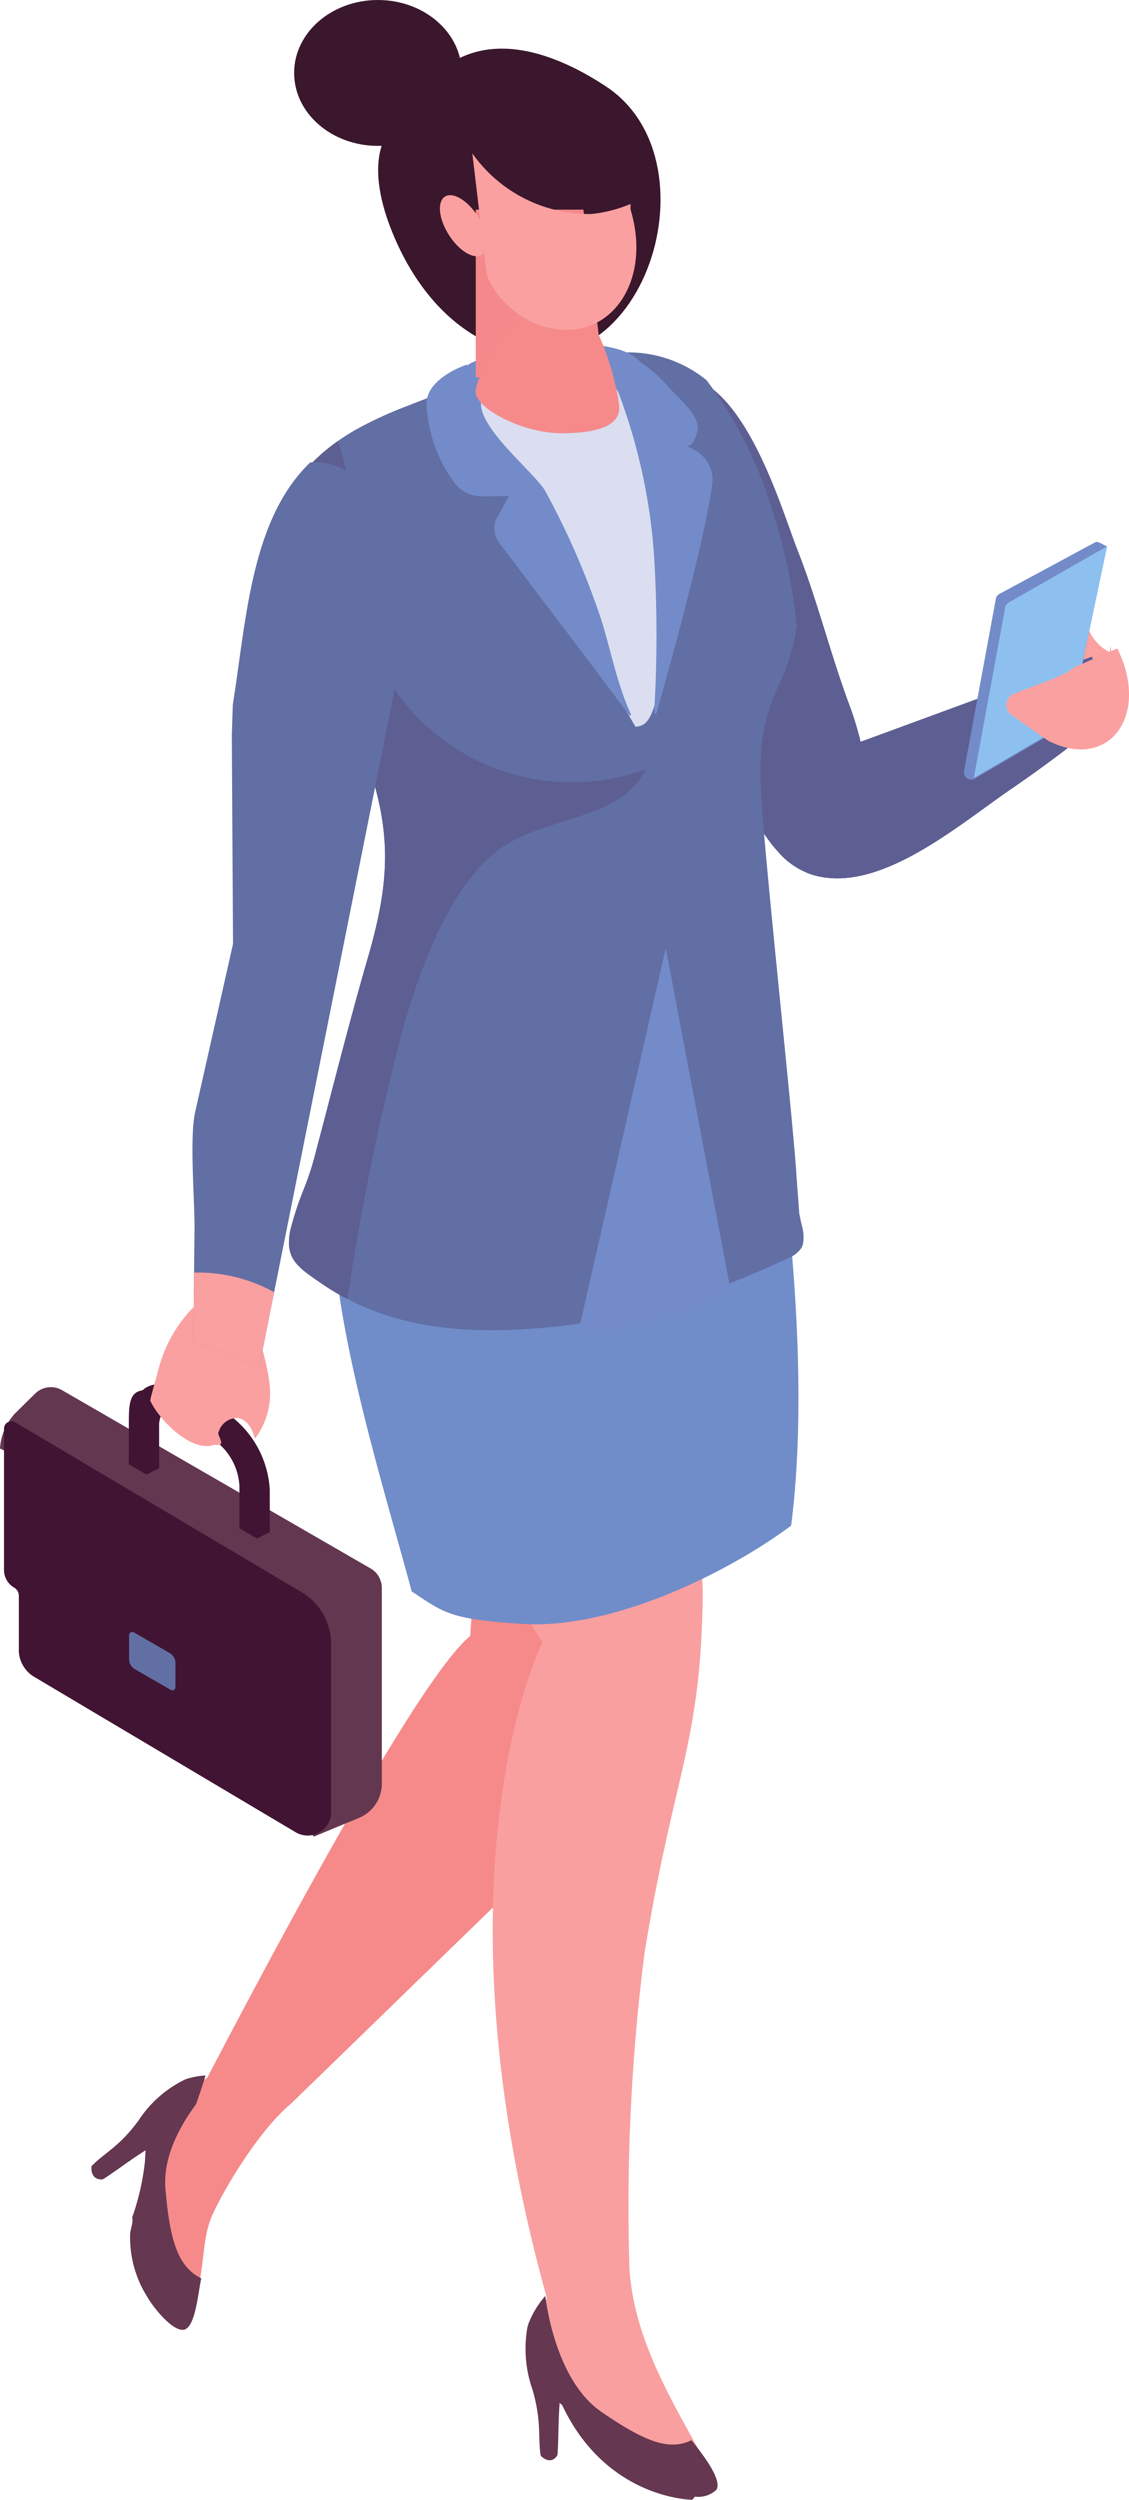 <svg id="reason_human_2" xmlns="http://www.w3.org/2000/svg" xmlns:xlink="http://www.w3.org/1999/xlink" width="103.017" height="227.896" viewBox="0 0 103.017 227.896">
  <defs>
    <clipPath id="clip-path">
      <rect id="長方形_143" data-name="長方形 143" width="103.017" height="227.895" fill="none"/>
    </clipPath>
  </defs>
  <g id="グループ_451" data-name="グループ 451" clip-path="url(#clip-path)">
    <path id="パス_1003" data-name="パス 1003" d="M119.872,69.958a4.082,4.082,0,0,1-2.246-3.513c-.005-.269-.013-.6-.248-.727-.378-.212-.727.331-.8.758a9.14,9.14,0,0,0,.26,4.2,2.191,2.191,0,0,0,1.269,1.613,1.547,1.547,0,0,0,1.7-.865,2.84,2.84,0,0,0,.087-2.021Z" transform="translate(-18.601 -10.49)" fill="#fba1a0"/>
    <path id="パス_1004" data-name="パス 1004" d="M108.84,74.208c-1.6,1.237-3.586,2.713-5.763,4.2-4.885,3.333-12.143,9.7-18.2,7.846a7.055,7.055,0,0,1-3.054-2.022c-3.085-3.285-4.757-9.381-6.273-13.185C73.411,65.7,62.763,45.86,69.757,41.629c7.763-4.7,12.133,10.848,13.769,14.987,1.791,4.53,3.014,9.485,4.7,14.028a.067.067,0,0,1,.008.027,26.754,26.754,0,0,1,.909,2.85c.053.208.1.413.146.621l7.271-2.669,13.822-5.089a6.411,6.411,0,0,1-1.547,7.825" transform="translate(-10.768 -6.51)" fill="#5d5e92"/>
    <path id="パス_1005" data-name="パス 1005" d="M111.579,79.081c-1.6,1.237-3.586,2.713-5.763,4.2-4.885,3.333-12.143,9.7-18.2,7.846A7.054,7.054,0,0,1,84.559,89.1c.8-4.2,3.4-7.536,6.765-10.254l.563-.457c.053.208.1.413.146.621L99.3,76.345l13.822-5.089a6.411,6.411,0,0,1-1.547,7.825" transform="translate(-13.507 -11.382)" fill="#5d5e92"/>
    <path id="パス_1006" data-name="パス 1006" d="M114.356,75.317l3.368-16.111c-.234-.086-.829-.518-1.055-.383L107.9,63.545a.664.664,0,0,0-.313.449l-2.9,15.689a.665.665,0,0,0,.993.694l.56-.329,7.623-4.456c.1-.076.31-.17.486-.275" transform="translate(-16.722 -9.392)" fill="#748bc9"/>
    <path id="パス_1007" data-name="パス 1007" d="M105.744,80.4l7.982-4.665c.191-.142.739-.345.81-.563l3.382-15.9L108.935,64.4a.684.684,0,0,0-.323.47Z" transform="translate(-16.891 -9.468)" fill="#8dc0ef"/>
    <path id="パス_1008" data-name="パス 1008" d="M119.963,71.672a12.344,12.344,0,0,0-.549-1.318l-3.922,1.718c-1.123.881-2.952,1.4-5.564,2.435a1.12,1.12,0,0,0-.077,1.982l3.245,2.275c4.836,2.463,8.351-1.122,7.14-6.162-.076-.315-.168-.625-.272-.93" transform="translate(-17.458 -11.238)" fill="#faa0a0"/>
    <path id="パス_1009" data-name="パス 1009" d="M21.631,212.491c6.454-12.33,19.327-36.448,23.979-40.247,1.437-19.245-1.082-27.837-.794-27.649l8.726,11.412.06-.942,5.607-7.038c.142,3.94.393,10.761.655,16.933-.319,2.815-.825,5.635-1.254,8.455a22.066,22.066,0,0,1-3.416,8.916c-5.088,7.646,2.65,1.183-3.457,8.126-.68.773,1.352.2,1.773.887L29.284,214.86c-2.867,2.385-6,7.541-7.179,10.134-.891,1.967-.742,4.165-1.232,6.256-.076.325-.21.966-.393,1.677-1.676-.1-3.821-3.9-3.489-7.33.454-4.7.724-5.378.364-7.514s.349-2.479,4.277-5.593" transform="translate(-2.709 -23.097)" fill="#f68a8b"/>
    <path id="パス_1010" data-name="パス 1010" d="M14.206,229.314a10.569,10.569,0,0,1,4.262-3.763l.066-.026a3.071,3.071,0,0,1,.336-.111l0,.008a6.84,6.84,0,0,1,1.469-.236c-.267.875-.558,1.742-.86,2.606-1.459,1.969-3.043,4.823-2.8,7.724.411,4.953,1.23,7.138,3.269,8.165-.291,1.3-.538,4.643-1.664,4.692s-2.9-2.324-3.28-3.034a10.114,10.114,0,0,1-1.543-5.758c.033-.371.322-1.149.177-1.436a22.579,22.579,0,0,0,1.176-5.163c.015-.355.034-.663.052-.978l0,0c-1.688,1.076-2.672,1.875-3.9,2.652-.806.071-1.1-.514-1.033-1.2,1.086-1.159,2.511-1.734,4.277-4.147" transform="translate(-1.584 -35.971)" fill="#653750"/>
    <path id="パス_1011" data-name="パス 1011" d="M44.493,149.865l18.7-12.7c2.01,12.543,8.178,20.6,8.031,30.522-.2,13.285-2.659,15.96-5.32,32.363a182.609,182.609,0,0,0-1.363,28.626c.367,6.147,3.524,11.518,6.421,16.744a1.692,1.692,0,0,1,.3,1.008c-.081.632-.765.978-1.358,1.114a6.293,6.293,0,0,1-5.769-1.616c-2.191-2.154-3.255-4.278-6.041-5.737-.067-.035-.123-.083-.185-.124a3.7,3.7,0,0,1-1.98-4.325L57,231.382c-10.866-39.055-.4-59.71-.4-59.71s-11.878-19.82-12.1-21.807" transform="translate(-7.107 -21.91)" fill="#f99fa0"/>
    <path id="パス_1012" data-name="パス 1012" d="M46.918,104.372c4.043-.12,8.125.063,12.2.17a71.082,71.082,0,0,0,8.826.887,64.048,64.048,0,0,0,7.307,4.332c2.094,11.96,4.605,31.2,2.721,45.986-5.894,4.4-16.384,9.465-24.429,8.968-6.83-.421-7.25-1.036-10.2-2.97-2.3-8.677-7.219-24.125-7.148-33.8.056-7.811,3.083-19.127,6.465-22.619a23.246,23.246,0,0,1,4.261-.955" transform="translate(-5.781 -16.666)" fill="#708dc9"/>
    <path id="パス_1013" data-name="パス 1013" d="M57.261,251.9l.018-.07a2.854,2.854,0,0,1,.109-.335l0,.007a8.415,8.415,0,0,1,1.492-2.406s.768,7.574,5.085,10.554c4.09,2.823,6.264,3.564,8.245,2.606.844,1.055,2.882,3.6,2.267,4.526a2.413,2.413,0,0,1-1.954.616l-.232.287s-7.81-.02-11.875-8.623l-.233-.213v0c-.143,2.018-.091,3.3-.2,4.765-.413.683-1.04.545-1.529.056-.271-1.6.107-3.086-.745-6.015a11.223,11.223,0,0,1-.455-5.759" transform="translate(-9.117 -39.79)" fill="#653750"/>
    <path id="パス_1014" data-name="パス 1014" d="M42.015,21.132c1.665,4.6,4.693,8.936,9.134,10.981C64.858,38.426,72.414,15.73,61.888,8.747c-3.779-2.507-8.9-4.689-13.223-2.691-1.909.883-3.1,2.628-2.028,4.61-1.362-.913-3.849.723-4.81,2.434-1.33,2.366-.692,5.577.16,7.957.009.024.018.05.027.074" transform="translate(-6.559 -0.843)" fill="#3a172d"/>
    <path id="パス_1015" data-name="パス 1015" d="M73.11,73.547a154.963,154.963,0,0,1-6.02-23.585,16.235,16.235,0,0,1-.186-5.647c.579-2.947,3.212-4.66,5.567-3.375,2.228,1.218,3.257,6.283,3.683,9.031,1.806,11.666,3.051,14.662,3.6,22.265.234,3.228-.482,7.3-3.853,6.312-1.534-.451-2.272-3.421-2.791-5" transform="translate(-10.658 -6.471)" fill="#f68a8b"/>
    <path id="パス_1016" data-name="パス 1016" d="M77.946,116.767s-.244-3.276-.244-3.285l-.01-.131c-.277-4.816-2.77-27.552-3.208-34.463-.6-9.44,2.259-9.213,3.234-15.688a49.852,49.852,0,0,0-2.347-10.944,37.342,37.342,0,0,0-5.9-11.5,11.321,11.321,0,0,0-7.1-2.524c-.306,0-.616.013-.922.035s-.6.054-.9.1c-.111.013-.218.031-.329.053l-.084.013c-.16.026-.323.057-.487.084a.9.9,0,0,1-.1.022c-.115.023-.23.04-.341.062-3.706.7-7.341,1.392-10.857,2.386-.2.057-.417.119-.624.181-.116.031-.231.066-.35.107-.16.044-.319.092-.484.146-.279.084-.563.173-.842.266-.536.177-1.069.36-1.6.555-.2.071-.408.146-.607.226-.523.2-1.038.4-1.543.6a36.181,36.181,0,0,0-4.85,2.225c-.541.31-1.069.643-1.583,1.007a16.9,16.9,0,0,0-2.5,2.128c-2.957,3.09-2.013,7.359-.954,10.964,1.649,5.594,4.345,10.844,6.273,16.633,2.128,6.366,1.8,10.83-.107,17.4-1.764,6.091-3.3,12.258-4.93,18.389a25.109,25.109,0,0,1-.864,2.58,28.492,28.492,0,0,0-1.242,3.72,5.378,5.378,0,0,0-.159,1.37,2.788,2.788,0,0,0,.106.744c.319,1.184,1.375,1.867,2.864,2.891a22.3,22.3,0,0,0,2.372,1.419c5.692,2.952,12.067,3.183,18.473,2.562q1.575-.153,3.138-.4,2.561-.4,5.081-1.019,2.227-.546,4.411-1.246,2.328-.745,4.584-1.654c1.529-.607,3.032-1.268,4.508-1.972a2.482,2.482,0,0,0,1.25-.985c.035-.08.066-.159.093-.239a3.655,3.655,0,0,0-.093-1.777c-.08-.355-.155-.7-.226-1.042" transform="translate(-5.013 -6.107)" fill="#616fa4"/>
    <path id="パス_1017" data-name="パス 1017" d="M41.52,71.2c-4.9-6.738-3.32-16.23-5.661-23.358a16.91,16.91,0,0,0-2.5,2.128c-2.957,3.09-2.012,7.36-.953,10.964,1.649,5.594,4.344,10.844,6.273,16.633,2.128,6.367,1.795,10.83-.107,17.4-1.765,6.091-3.3,12.258-4.93,18.389a24.641,24.641,0,0,1-.865,2.575v.005a28.307,28.307,0,0,0-1.241,3.719,5.387,5.387,0,0,0-.16,1.37,2.742,2.742,0,0,0,.107.741v0c.319,1.183,1.374,1.866,2.864,2.891a22.126,22.126,0,0,0,2.372,1.418,223.444,223.444,0,0,1,5.125-24.9c1.538-5.31,4.264-12.821,8.719-16.1C54.762,82,61.687,82.465,63.926,77.775A19.682,19.682,0,0,1,41.52,71.2" transform="translate(-5.012 -7.642)" fill="#5d5e92"/>
    <path id="パス_1018" data-name="パス 1018" d="M76.746,134.438q-2.255.9-4.584,1.654-2.182.7-4.411,1.246-2.521.618-5.08,1.019l4.588-20.127,3.5-15.357,5.515,29.069Z" transform="translate(-10.011 -16.433)" fill="#748bc9"/>
    <path id="パス_1019" data-name="パス 1019" d="M62.466,66.147a2.168,2.168,0,0,1,1.083.939,16.559,16.559,0,0,1,1.081,2.3c.5.982,1.049,1.943,1.608,2.9a1.587,1.587,0,0,0,.678-.175c1.817-.9,2.124-9.44,2.3-11.318.52-5.475-1.076-9.52-2.854-14.511-1.137-3.191-1.991-8.139-6.2-8.454-3.629-.291-5.986.51-7.272,1.938-2.359,2.618-1.113,7.346,2.5,11.31,3.513,3.857,4.821,9.624,6.82,14.386.074.176.157.413.249.686" transform="translate(-8.257 -6.033)" fill="#dadef0"/>
    <path id="パス_1020" data-name="パス 1020" d="M50,39.191s0,.032-.006.092a4.356,4.356,0,0,1,.419-.249,18.02,18.02,0,0,1,7.81-1.764c2.746.014,6.118.062,7.58,1.666a13.008,13.008,0,0,1,2.717,2.449c.892.915,2.458,2.285,2.564,3.5.024.272-.387,1.985-1.134,1.7a6.3,6.3,0,0,1,.746.361,3.063,3.063,0,0,1,1.7,3.1c-.744,5.5-4.169,17.667-5.137,21.039a1.809,1.809,0,0,0-.177-.118,117.347,117.347,0,0,0,0-14.292,52.239,52.239,0,0,0-3.254-14.935,3.443,3.443,0,0,0-3.739-1.8c-.122.014-.24.025-.357.033-2.24.144-5.863.287-7.755,1.562-2.9,1.951,4.148,7.324,5.19,9.212a71.737,71.737,0,0,1,4.962,11.313c.829,2.407,1.571,6.38,2.861,9.036a1.626,1.626,0,0,0-.132.119c-3.927-5.276-7.938-10.513-11.906-15.769a2.163,2.163,0,0,1-.142-2.411l1.026-1.86-2.273.03A3.179,3.179,0,0,1,48.884,50a13.2,13.2,0,0,1-2.568-7.251C46.329,40.377,50,39.191,50,39.191" transform="translate(-7.398 -5.954)" fill="#748bc9"/>
    <path id="パス_1021" data-name="パス 1021" d="M51.665,22.744V38.034H63.356L61.488,22.744Z" transform="translate(-8.253 -3.633)" fill="#f5888b"/>
    <path id="パス_1022" data-name="パス 1022" d="M51.65,40.811c0,1.492,4.258,3.767,7.824,3.767s5.28-.8,5.28-2.293S62.647,31.8,59.082,31.8s-7.432,7.515-7.432,9.008" transform="translate(-8.25 -5.08)" fill="#f68a8b"/>
    <path id="パス_1023" data-name="パス 1023" d="M51.289,16.639a13.088,13.088,0,0,0,10.842,5.532,12.585,12.585,0,0,0,3.6-.918c0,.278-.013.473,0,.523,1.618,5.381-.666,9.863-4.337,10.769C57.92,33.4,54,31.181,52.6,27.724l-.039-.45Z" transform="translate(-8.193 -2.658)" fill="#faa0a0"/>
    <path id="パス_1024" data-name="パス 1024" d="M48.139,23.957c.665,1.537,2,2.782,2.977,2.782s1.235-1.245.571-2.782-2-2.782-2.978-2.782-1.234,1.245-.57,2.782" transform="translate(-7.63 -3.382)" fill="#faa0a0"/>
    <path id="パス_1025" data-name="パス 1025" d="M47.233,6.65c0,3.673-3.423,6.65-7.647,6.65s-7.646-2.977-7.646-6.65S35.362,0,39.585,0s7.647,2.977,7.647,6.649" transform="translate(-5.102 0)" fill="#3a172d"/>
    <path id="パス_1026" data-name="パス 1026" d="M1.512,152.765l1.7-1.673a2.025,2.025,0,0,1,2.437-.308l28.182,16.267a2.008,2.008,0,0,1,.817.907,1.98,1.98,0,0,1,.192.85v17.848a3.371,3.371,0,0,1-2.08,3.114l-4.132,1.712c-4.206-5.655-10.826-8.742-15.155-14.263-4.866-6.2-10.138-12.488-12.521-20.13A1.478,1.478,0,0,0,0,156.105a5.09,5.09,0,0,1,1.512-3.34" transform="translate(0 -24.042)" fill="#633750"/>
    <path id="パス_1027" data-name="パス 1027" d="M27.934,171.331,2.166,159.908c-.384-.921-.729-1.86-1.029-2.821-.161-.518.867,2.53.429,2.384,0-1.178-.924-5.677-.082-6.5L3.4,151.092a2.023,2.023,0,0,1,2.437-.309L34.015,167.05a2,2,0,0,1,.817.906l-3.323,2.849a3.385,3.385,0,0,1-3.574.525" transform="translate(-0.179 -24.042)" fill="#633750"/>
    <path id="パス_1028" data-name="パス 1028" d="M1.358,169.366h0a1.846,1.846,0,0,1-.923-1.6V154.885a.677.677,0,0,1,1.016-.587l26.088,15.458a5.485,5.485,0,0,1,2.743,4.751V189.83a2.142,2.142,0,0,1-3.214,1.855L3.089,177.445a2.876,2.876,0,0,1-1.3-2.244V170.12a.871.871,0,0,0-.435-.754" transform="translate(-0.069 -24.633)" fill="#401432"/>
    <path id="パス_1029" data-name="パス 1029" d="M14.5,180.429l3.264,1.885c.266.154.484.029.484-.279v-2.189a1.069,1.069,0,0,0-.484-.837L14.5,177.124c-.268-.154-.484-.029-.484.279v2.189a1.065,1.065,0,0,0,.484.837" transform="translate(-2.238 -28.283)" fill="#616fa4"/>
    <path id="パス_1030" data-name="パス 1030" d="M13.99,153.628c0-1.7.092-2.733,1.254-2.9.747-.76,2.643-.84,4.011-.051l3.49,2.015a9.089,9.089,0,0,1,4.106,7.111v3.855l-1.16.581-1.608-.929v-3.855a5.527,5.527,0,0,0-2.5-4.326l-3.49-2.015a2.312,2.312,0,0,0-1.023-.332,2.143,2.143,0,0,0-.316,1.193v3.855l-1.16.58-1.607-.928Z" transform="translate(-2.235 -23.98)" fill="#401432"/>
    <path id="パス_1031" data-name="パス 1031" d="M16.4,149.647l.692-2.545a12.592,12.592,0,0,1,3.9-6.247c4.1-3.551,6.171,6.112,6.254,8.216a6.821,6.821,0,0,1-1.384,4.47c-.213-.9-.735-1.786-1.576-1.891a1.767,1.767,0,0,0-1.718,1.235c-.273.319.878,1.391-.384,1.2-2.135.776-5.036-2.308-5.794-3.869-.024-.051-.052-.1-.079-.145.028-.14.051-.281.089-.418" transform="translate(-2.606 -22.376)" fill="#faa0a0"/>
    <path id="パス_1032" data-name="パス 1032" d="M39.608,60.25c-.415-3.537-1.644-7.925-5.164-9.579a5.491,5.491,0,0,0-2.8-.5c-5.431,5.205-5.835,14.429-7.063,22.084l-.091,2.773L24.6,94.064,21.121,109.5c-.491,2.533-.008,7.992-.034,10.572l-.042,3.954-.06,6.357,6.028,2.131,1.339-6.7,5.6-27.982,5.64-28.2a45.513,45.513,0,0,0,.02-9.386" transform="translate(-3.338 -8.011)" fill="#616fa4"/>
    <path id="パス_1033" data-name="パス 1033" d="M21,144.428l.061-6.357a14.4,14.4,0,0,1,7.307,1.786l-1.339,6.7Z" transform="translate(-3.355 -22.053)" fill="#faa0a0"/>
  </g>
</svg>
